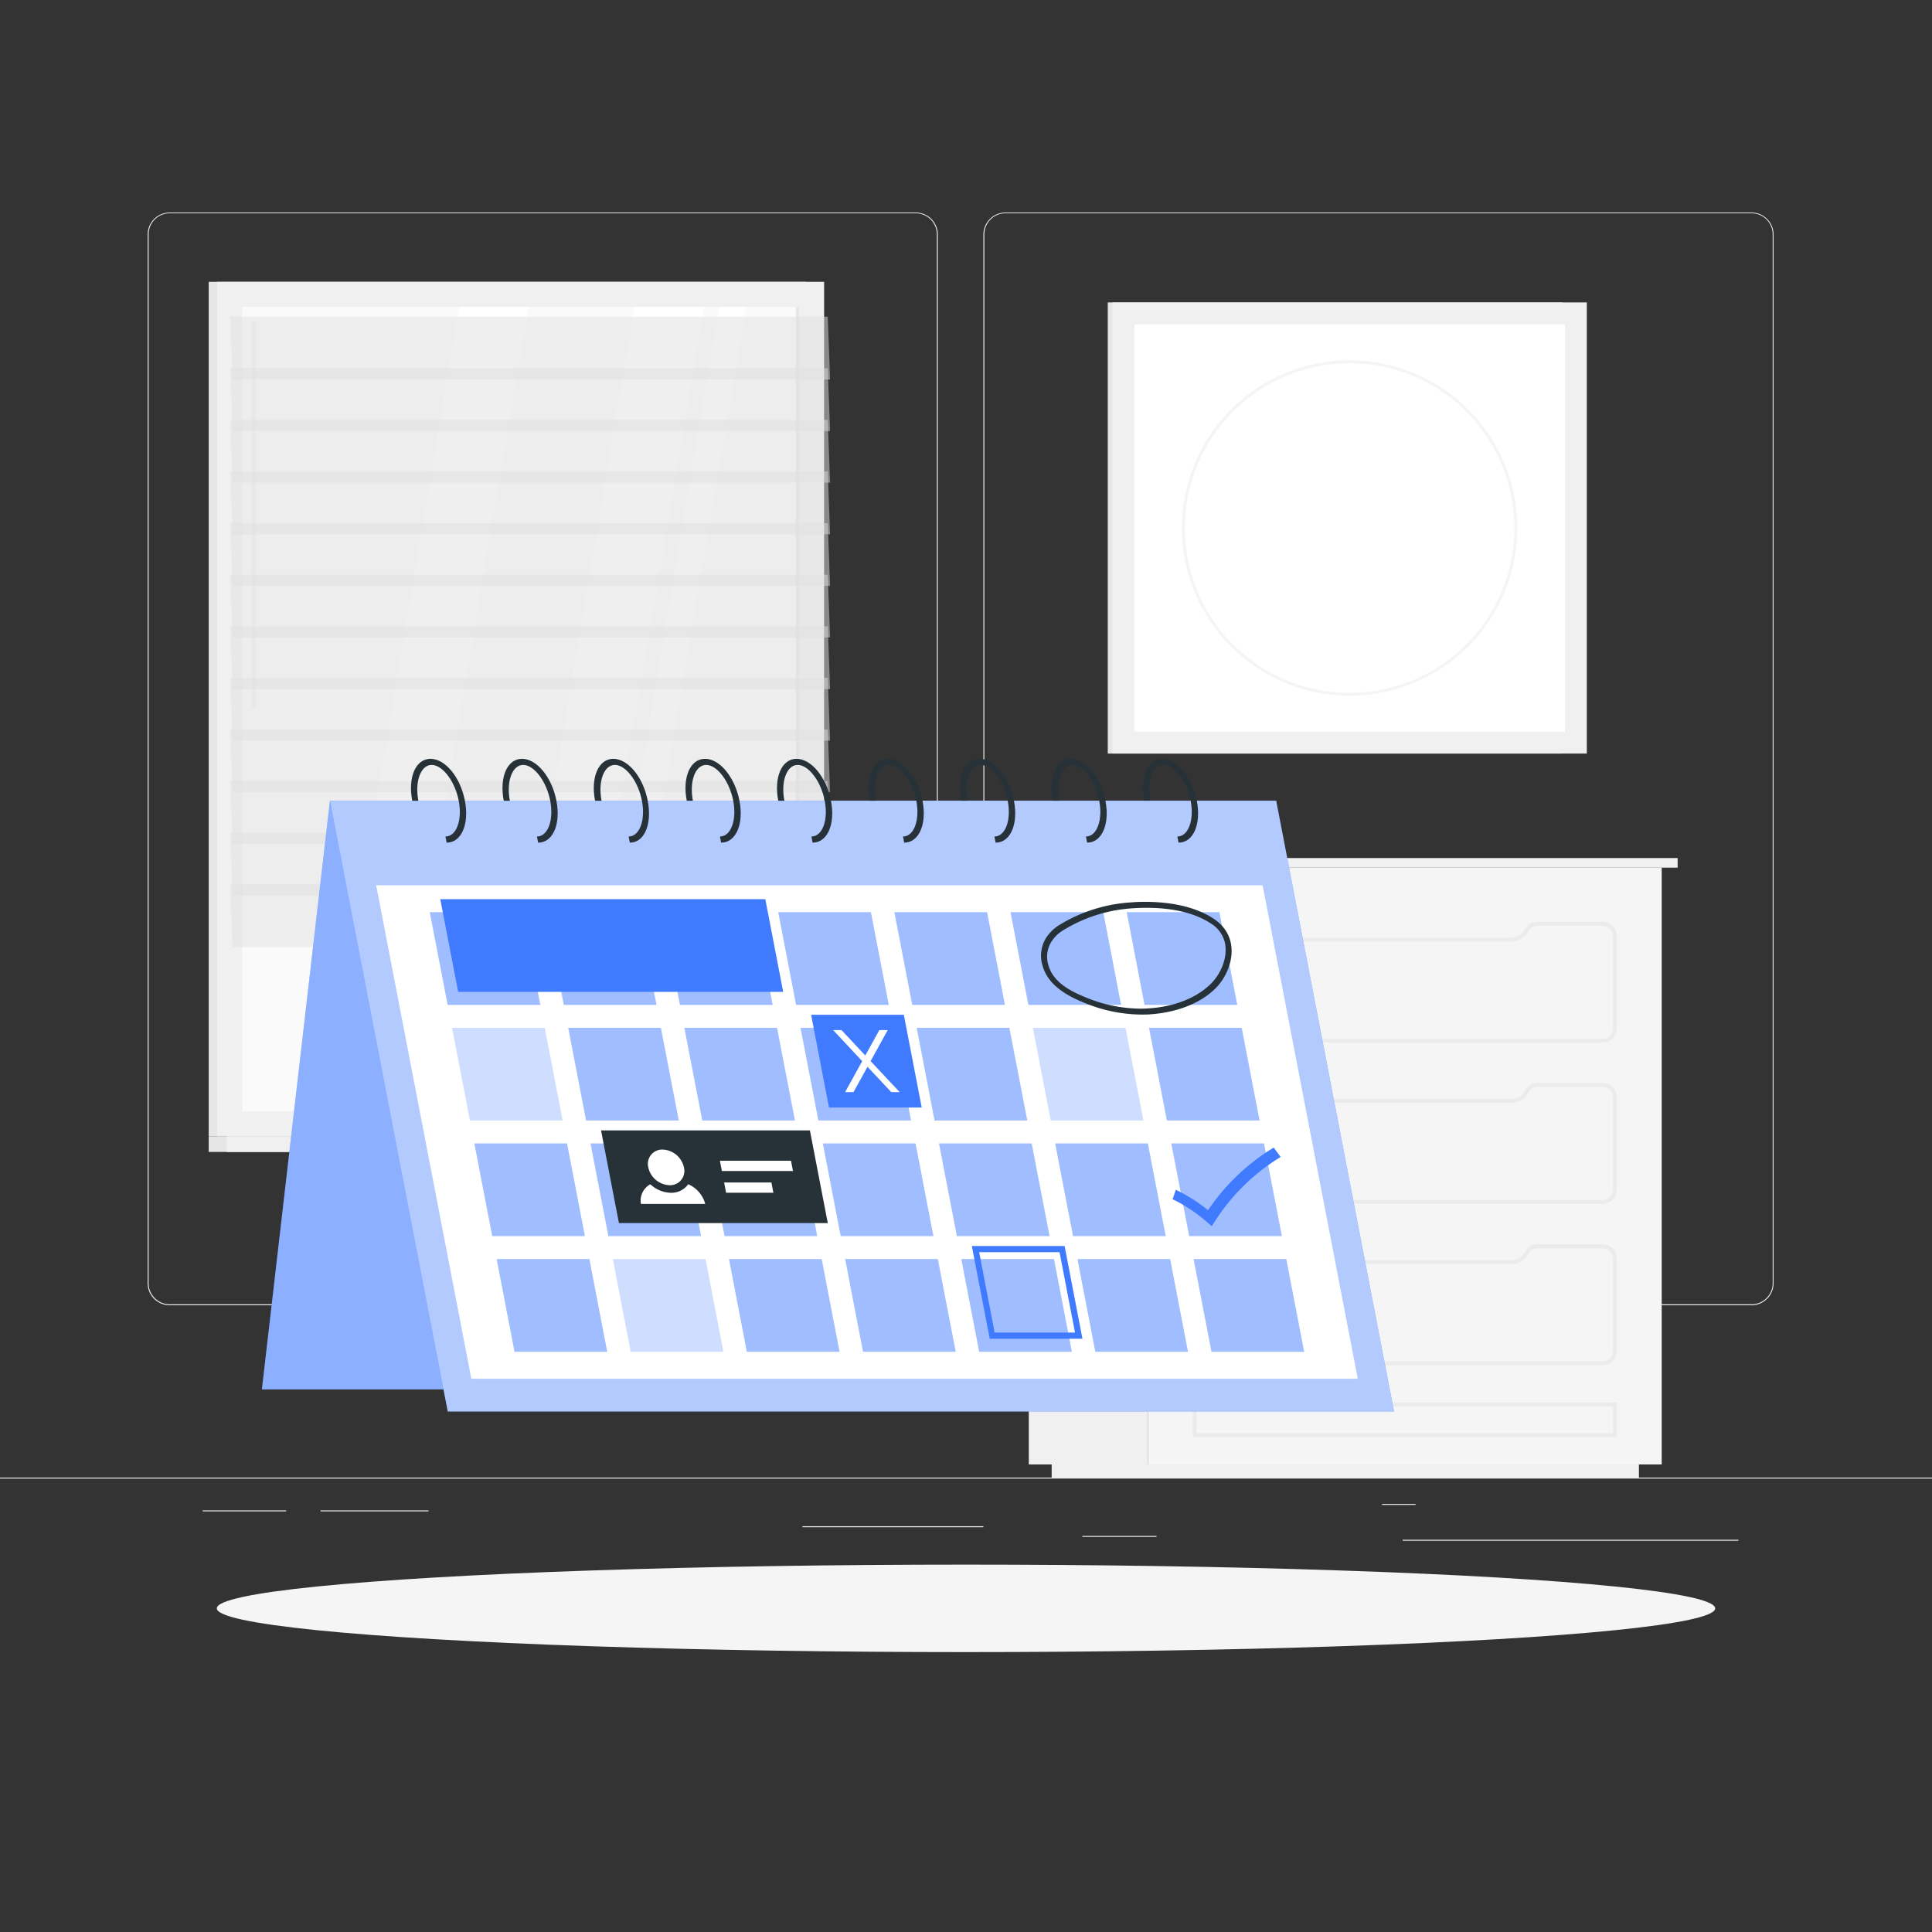 <svg xmlns="http://www.w3.org/2000/svg" viewBox="0 0 500 500"><rect x="0" y="0" width="500" height="500" fill="#333333" stroke="none"/><g id="freepik--background-complete--inject-13"><rect y="382.4" width="500" height="0.25" style="fill:#ebebeb"></rect><rect x="363" y="398.49" width="86.9" height="0.25" style="fill:#ebebeb"></rect><rect x="357.66" y="389.21" width="8.69" height="0.25" style="fill:#ebebeb"></rect><rect x="280.12" y="397.5" width="19.19" height="0.25" style="fill:#ebebeb"></rect><rect x="52.46" y="390.89" width="21.6" height="0.25" style="fill:#ebebeb"></rect><rect x="82.96" y="390.89" width="27.93" height="0.25" style="fill:#ebebeb"></rect><rect x="207.67" y="394.99" width="46.84" height="0.25" style="fill:#ebebeb"></rect><path d="M237,337.8H43.91a5.71,5.71,0,0,1-5.7-5.71V60.66A5.71,5.71,0,0,1,43.91,55H237a5.71,5.71,0,0,1,5.71,5.71V332.09A5.71,5.71,0,0,1,237,337.8ZM43.91,55.2a5.46,5.46,0,0,0-5.45,5.46V332.09a5.46,5.46,0,0,0,5.45,5.46H237a5.47,5.47,0,0,0,5.46-5.46V60.66A5.47,5.47,0,0,0,237,55.2Z" style="fill:#ebebeb"></path><path d="M453.31,337.8H260.21a5.72,5.72,0,0,1-5.71-5.71V60.66A5.72,5.72,0,0,1,260.21,55h193.1A5.71,5.71,0,0,1,459,60.66V332.09A5.71,5.71,0,0,1,453.31,337.8ZM260.21,55.2a5.47,5.47,0,0,0-5.46,5.46V332.09a5.47,5.47,0,0,0,5.46,5.46h193.1a5.47,5.47,0,0,0,5.46-5.46V60.66a5.47,5.47,0,0,0-5.46-5.46Z" style="fill:#ebebeb"></path><rect x="54.01" y="72.94" width="154.63" height="221.13" style="fill:#e6e6e6"></rect><rect x="56.18" y="72.94" width="157.1" height="221.13" style="fill:#f0f0f0"></rect><rect x="54.01" y="294.07" width="154.63" height="4.05" style="fill:#e6e6e6"></rect><rect x="58.65" y="294.07" width="157.1" height="4.05" style="fill:#f0f0f0"></rect><rect x="30.66" y="111.45" width="208.14" height="144.11" transform="translate(318.24 48.77) rotate(90)" style="fill:#fafafa"></rect><polygon points="129.26 287.57 164.22 79.44 182.22 79.44 147.26 287.57 129.26 287.57" style="fill:#fff"></polygon><polygon points="83.84 287.57 118.8 79.44 136.8 79.44 101.84 287.57 83.84 287.57" style="fill:#fff"></polygon><path d="M65.68,183.1c-.27,0-.49-.33-.49-.74V83.9c0-.41.22-.73.49-.73s.5.32.5.73v98.46C66.18,182.77,66,183.1,65.68,183.1Z" style="fill:#f0f0f0"></path><polygon points="151.13 287.57 186.09 79.44 193.1 79.44 158.14 287.57 151.13 287.57" style="fill:#fff"></polygon><rect x="102.31" y="183.09" width="208.14" height="0.82" transform="translate(389.88 -22.87) rotate(90)" style="fill:#e6e6e6"></rect><polygon points="214.82 98.21 60.19 98.21 59.59 81.96 214.22 81.96 214.82 98.21" style="fill:#e0e0e0;opacity:0.5"></polygon><polygon points="214.82 124.91 60.19 124.91 59.59 108.67 214.22 108.67 214.82 124.91" style="fill:#e0e0e0;opacity:0.5"></polygon><polygon points="214.82 151.62 60.19 151.62 59.59 135.38 214.22 135.38 214.82 151.62" style="fill:#e0e0e0;opacity:0.5"></polygon><polygon points="214.82 178.33 60.19 178.33 59.59 162.08 214.22 162.08 214.82 178.33" style="fill:#e0e0e0;opacity:0.5"></polygon><polygon points="214.82 205.03 60.19 205.03 59.59 188.79 214.22 188.79 214.82 205.03" style="fill:#e0e0e0;opacity:0.5"></polygon><polygon points="214.82 231.74 60.19 231.74 59.59 215.5 214.22 215.5 214.82 231.74" style="fill:#e0e0e0;opacity:0.5"></polygon><polygon points="214.82 111.56 60.19 111.56 59.59 95.31 214.22 95.31 214.82 111.56" style="fill:#e0e0e0;opacity:0.5"></polygon><polygon points="214.82 138.27 60.19 138.27 59.59 122.02 214.22 122.02 214.82 138.27" style="fill:#e0e0e0;opacity:0.5"></polygon><polygon points="214.82 164.97 60.19 164.97 59.59 148.73 214.22 148.73 214.82 164.97" style="fill:#e0e0e0;opacity:0.5"></polygon><polygon points="214.82 191.68 60.19 191.68 59.59 175.44 214.22 175.44 214.82 191.68" style="fill:#e0e0e0;opacity:0.5"></polygon><polygon points="214.82 218.39 60.19 218.39 59.59 202.14 214.22 202.14 214.82 218.39" style="fill:#e0e0e0;opacity:0.5"></polygon><polygon points="214.82 245.1 60.19 245.1 59.59 228.85 214.22 228.85 214.82 245.1" style="fill:#e0e0e0;opacity:0.5"></polygon><rect x="266.25" y="224.55" width="30.82" height="154.45" style="fill:#f0f0f0"></rect><rect x="272.17" y="379" width="151.98" height="3.4" style="fill:#f0f0f0"></rect><rect x="297.07" y="224.55" width="132.99" height="154.45" transform="translate(727.12 603.55) rotate(180)" style="fill:#f5f5f5"></rect><path d="M414.76,311.57H312.35a3.68,3.68,0,0,1-3.67-3.67V284a3.68,3.68,0,0,1,3.67-3.68h16.93a3.71,3.71,0,0,1,3.27,2.07,3.82,3.82,0,0,0,3.37,2h55.29a3.81,3.81,0,0,0,2.69-1.12,4.12,4.12,0,0,0,.72-1,3.63,3.63,0,0,1,3.24-2h16.9a3.68,3.68,0,0,1,3.68,3.68V307.9A3.68,3.68,0,0,1,414.76,311.57ZM312.35,281.33a2.68,2.68,0,0,0-2.67,2.68V307.9a2.68,2.68,0,0,0,2.67,2.67H414.76a2.68,2.68,0,0,0,2.68-2.67V284a2.68,2.68,0,0,0-2.68-2.68h-16.9a2.64,2.64,0,0,0-2.35,1.42,4.83,4.83,0,0,1-.91,1.25,4.78,4.78,0,0,1-3.39,1.41H335.92a4.82,4.82,0,0,1-4.25-2.54,2.74,2.74,0,0,0-2.39-1.54Z" style="fill:#ebebeb"></path><path d="M414.76,353.3H312.35a3.68,3.68,0,0,1-3.67-3.67V325.74a3.68,3.68,0,0,1,3.67-3.68h16.93a3.71,3.71,0,0,1,3.27,2.07,3.82,3.82,0,0,0,3.37,2h55.29a3.73,3.73,0,0,0,2.68-1.12,3.9,3.9,0,0,0,.73-1,3.63,3.63,0,0,1,3.24-2h16.9a3.68,3.68,0,0,1,3.68,3.68v23.89A3.68,3.68,0,0,1,414.76,353.3ZM312.35,323.06a2.68,2.68,0,0,0-2.67,2.68v23.89a2.68,2.68,0,0,0,2.67,2.67H414.76a2.68,2.68,0,0,0,2.68-2.67V325.74a2.68,2.68,0,0,0-2.68-2.68h-16.9a2.64,2.64,0,0,0-2.35,1.42,4.83,4.83,0,0,1-.91,1.25,4.72,4.72,0,0,1-3.39,1.41H335.92a4.82,4.82,0,0,1-4.25-2.54,2.74,2.74,0,0,0-2.39-1.54Z" style="fill:#ebebeb"></path><path d="M418.44,371.88H308.68V363H418.44Zm-108.76-1H417.44V364H309.68Z" style="fill:#ebebeb"></path><path d="M414.76,269.85H312.35a3.68,3.68,0,0,1-3.67-3.67V242.29a3.68,3.68,0,0,1,3.67-3.68h16.93a3.71,3.71,0,0,1,3.27,2.06,3.81,3.81,0,0,0,3.37,2h55.29a3.81,3.81,0,0,0,2.69-1.12,4.12,4.12,0,0,0,.72-1,3.63,3.63,0,0,1,3.24-2h16.9a3.68,3.68,0,0,1,3.68,3.68v23.89A3.68,3.68,0,0,1,414.76,269.85ZM312.35,239.61a2.68,2.68,0,0,0-2.67,2.68v23.89a2.68,2.68,0,0,0,2.67,2.67H414.76a2.68,2.68,0,0,0,2.68-2.67V242.29a2.68,2.68,0,0,0-2.68-2.68h-16.9a2.64,2.64,0,0,0-2.35,1.42,4.83,4.83,0,0,1-.91,1.25,4.76,4.76,0,0,1-3.39,1.41H335.92a4.83,4.83,0,0,1-4.25-2.54,2.74,2.74,0,0,0-2.39-1.54Z" style="fill:#ebebeb"></path><rect x="297.07" y="222.06" width="137.1" height="2.49" style="fill:#f0f0f0"></rect><rect x="261.94" y="222.06" width="35.12" height="2.49" transform="translate(559.01 446.61) rotate(180)" style="fill:#e6e6e6"></rect><rect x="286.69" y="78.27" width="117.63" height="116.75" style="fill:#e6e6e6"></rect><rect x="287.89" y="78.27" width="122.78" height="116.75" style="fill:#f0f0f0"></rect><rect x="296.57" y="80.93" width="105.42" height="111.44" transform="translate(485.93 -212.63) rotate(90)" style="fill:#fff"></rect><path d="M349.28,180.05a43.4,43.4,0,1,1,43.4-43.4A43.45,43.45,0,0,1,349.28,180.05Zm0-86.05a42.65,42.65,0,1,0,42.65,42.65A42.69,42.69,0,0,0,349.28,94Z" style="fill:#f5f5f5"></path></g><g id="freepik--Shadow--inject-13"><ellipse id="freepik--path--inject-13" cx="250" cy="416.24" rx="193.89" ry="11.32" style="fill:#f5f5f5"></ellipse></g><g id="freepik--event-calendar--inject-13"><polygon points="67.78 359.58 312.67 359.58 330.27 207.23 85.39 207.23 67.78 359.58" style="fill:#407BFF"></polygon><polygon points="67.78 359.58 312.67 359.58 330.27 207.23 85.39 207.23 67.78 359.58" style="fill:#fff;opacity:0.4"></polygon><polygon points="360.77 365.29 115.88 365.29 85.39 207.23 330.27 207.23 360.77 365.29" style="fill:#407BFF"></polygon><polygon points="360.77 365.29 115.88 365.29 85.39 207.23 330.27 207.23 360.77 365.29" style="fill:#fff;opacity:0.6"></polygon><polygon points="351.39 356.81 121.98 356.81 97.35 229.1 326.76 229.1 351.39 356.81" style="fill:#fff"></polygon><g style="opacity:0.5"><polygon points="139.84 260.07 115.85 260.07 111.22 236.07 135.21 236.07 139.84 260.07" style="fill:#407BFF"></polygon><polygon points="320.21 260.07 296.21 260.07 291.59 236.07 315.58 236.07 320.21 260.07" style="fill:#407BFF"></polygon><polygon points="290.14 260.07 266.15 260.07 261.52 236.07 285.52 236.07 290.14 260.07" style="fill:#407BFF"></polygon><polygon points="260.08 260.07 236.09 260.07 231.46 236.07 255.46 236.07 260.08 260.07" style="fill:#407BFF"></polygon><polygon points="230.02 260.07 206.03 260.07 201.4 236.07 225.39 236.07 230.02 260.07" style="fill:#407BFF"></polygon><polygon points="199.96 260.07 175.97 260.07 171.34 236.07 195.33 236.07 199.96 260.07" style="fill:#407BFF"></polygon><polygon points="169.9 260.07 145.91 260.07 141.28 236.07 165.27 236.07 169.9 260.07" style="fill:#407BFF"></polygon><polygon points="145.61 289.99 121.62 289.99 116.99 266 140.98 266 145.61 289.99" style="fill:#407BFF;opacity:0.5"></polygon><polygon points="325.98 289.99 301.99 289.99 297.36 266 321.35 266 325.98 289.99" style="fill:#407BFF"></polygon><polygon points="295.92 289.99 271.93 289.99 267.3 266 291.29 266 295.92 289.99" style="fill:#407BFF;opacity:0.5"></polygon><polygon points="265.86 289.99 241.86 289.99 237.24 266 261.23 266 265.86 289.99" style="fill:#407BFF"></polygon><polygon points="235.79 289.99 211.8 289.99 207.17 266 231.17 266 235.79 289.99" style="fill:#407BFF"></polygon><polygon points="205.73 289.99 181.74 289.99 177.11 266 201.1 266 205.73 289.99" style="fill:#407BFF"></polygon><polygon points="175.67 289.99 151.68 289.99 147.05 266 171.04 266 175.67 289.99" style="fill:#407BFF"></polygon><polygon points="151.38 319.91 127.39 319.91 122.76 295.92 146.75 295.92 151.38 319.91" style="fill:#407BFF"></polygon><polygon points="331.75 319.91 307.76 319.91 303.13 295.92 327.12 295.92 331.75 319.91" style="fill:#407BFF"></polygon><polygon points="301.69 319.91 277.7 319.91 273.07 295.92 297.06 295.92 301.69 319.91" style="fill:#407BFF"></polygon><polygon points="271.63 319.91 247.64 319.91 243.01 295.92 267 295.92 271.63 319.91" style="fill:#407BFF"></polygon><polygon points="241.57 319.91 217.57 319.91 212.95 295.92 236.94 295.92 241.57 319.91" style="fill:#407BFF"></polygon><polygon points="211.5 319.91 187.51 319.91 182.88 295.92 206.88 295.92 211.5 319.91" style="fill:#407BFF"></polygon><polygon points="181.44 319.91 157.45 319.91 152.82 295.92 176.81 295.92 181.44 319.91" style="fill:#407BFF"></polygon><polygon points="157.15 349.84 133.16 349.84 128.53 325.84 152.53 325.84 157.15 349.84" style="fill:#407BFF"></polygon><polygon points="337.52 349.84 313.53 349.84 308.9 325.84 332.89 325.84 337.52 349.84" style="fill:#407BFF"></polygon><polygon points="307.46 349.84 283.47 349.84 278.84 325.84 302.83 325.84 307.46 349.84" style="fill:#407BFF"></polygon><polygon points="277.4 349.84 253.41 349.84 248.78 325.84 272.77 325.84 277.4 349.84" style="fill:#407BFF"></polygon><polygon points="247.34 349.84 223.35 349.84 218.72 325.84 242.71 325.84 247.34 349.84" style="fill:#407BFF"></polygon><polygon points="217.28 349.84 193.28 349.84 188.66 325.84 212.65 325.84 217.28 349.84" style="fill:#407BFF"></polygon><polygon points="187.22 349.84 163.22 349.84 158.6 325.84 182.59 325.84 187.22 349.84" style="fill:#407BFF;opacity:0.5"></polygon></g><path d="M115.59,218.08l-.31-1.59c2.83,0,4.41-4.24,3.44-9.26s-4.18-9.27-7-9.27-4.41,4.25-3.45,9.27h-1.58c-1.18-6.09.9-10.85,4.72-10.85s7.74,4.76,8.91,10.85S119.41,218.08,115.59,218.08Z" style="fill:#263238"></path><path d="M139.27,218.08l-.31-1.59c2.83,0,4.41-4.24,3.44-9.26s-4.18-9.27-7-9.27-4.41,4.25-3.45,9.27h-1.58c-1.18-6.09.9-10.85,4.72-10.85s7.74,4.76,8.91,10.85S143.09,218.08,139.27,218.08Z" style="fill:#263238"></path><path d="M163,218.08l-.31-1.59c2.83,0,4.41-4.24,3.44-9.26s-4.18-9.27-7-9.27-4.42,4.25-3.45,9.27H154c-1.18-6.09.9-10.85,4.72-10.85s7.74,4.76,8.91,10.85S166.77,218.08,163,218.08Z" style="fill:#263238"></path><path d="M186.62,218.08l-.3-1.59c2.83,0,4.41-4.24,3.44-9.26s-4.18-9.27-7-9.27-4.41,4.25-3.44,9.27h-1.59c-1.17-6.09.91-10.85,4.73-10.85s7.73,4.76,8.91,10.85S190.45,218.08,186.62,218.08Z" style="fill:#263238"></path><path d="M210.3,218.08l-.3-1.59c2.83,0,4.41-4.24,3.44-9.26s-4.18-9.27-7-9.27-4.41,4.25-3.44,9.27h-1.59c-1.17-6.09.91-10.85,4.73-10.85s7.73,4.76,8.91,10.85S214.13,218.08,210.3,218.08Z" style="fill:#263238"></path><path d="M234,218.08l-.3-1.59c2.83,0,4.41-4.24,3.44-9.26s-4.18-9.27-7-9.27-4.41,4.25-3.44,9.27h-1.59c-1.17-6.09.9-10.85,4.73-10.85s7.73,4.76,8.91,10.85S237.81,218.08,234,218.08Z" style="fill:#263238"></path><path d="M257.66,218.08l-.3-1.59c2.83,0,4.41-4.24,3.44-9.26s-4.18-9.27-7-9.27-4.41,4.25-3.44,9.27h-1.59c-1.17-6.09.9-10.85,4.73-10.85s7.73,4.76,8.91,10.85S261.49,218.08,257.66,218.08Z" style="fill:#263238"></path><path d="M281.34,218.08l-.3-1.59c2.83,0,4.41-4.24,3.44-9.26s-4.18-9.27-7-9.27-4.41,4.25-3.44,9.27h-1.59c-1.17-6.09.9-10.85,4.73-10.85s7.73,4.76,8.91,10.85S285.16,218.08,281.34,218.08Z" style="fill:#263238"></path><path d="M305,218.08l-.3-1.59c2.83,0,4.41-4.24,3.44-9.26s-4.18-9.27-7-9.27-4.41,4.25-3.44,9.27h-1.59c-1.17-6.09.9-10.85,4.73-10.85s7.73,4.76,8.9,10.85S308.84,218.08,305,218.08Z" style="fill:#263238"></path><polygon points="202.69 256.69 118.57 256.69 113.94 232.7 198.06 232.7 202.69 256.69" style="fill:#407BFF"></polygon><polygon points="238.54 286.62 214.54 286.62 209.92 262.62 233.91 262.62 238.54 286.62" style="fill:#407BFF"></polygon><path d="M313.6,317.34l-1.3-1.13a39.6,39.6,0,0,0-8.83-5.85l.83-2.45a43.18,43.18,0,0,1,8.34,5.29,54.83,54.83,0,0,1,17-16.21l1.79,2.44a52.59,52.59,0,0,0-17.06,16.71Z" style="fill:#407BFF"></path><polygon points="229.74 266.59 227.57 266.59 223.94 273.16 217.79 266.59 215.62 266.59 223.14 274.62 218.71 282.64 220.89 282.64 224.51 276.08 230.66 282.64 232.84 282.64 225.31 274.62 229.74 266.59" style="fill:#fff"></polygon><path d="M274.21,324.06l4,20.81H257.41l-4-20.81h20.81m1.29-1.59h-24l4.63,24h24l-4.62-24Z" style="fill:#407BFF"></path><polygon points="214.23 316.54 160.18 316.54 155.55 292.55 209.6 292.55 214.23 316.54" style="fill:#263238"></polygon><path d="M177,302.12a3.69,3.69,0,0,1-3.72,4.61,5.85,5.85,0,0,1-5.5-4.61,3.7,3.7,0,0,1,3.72-4.61A5.86,5.86,0,0,1,177,302.12Z" style="fill:#fff"></path><path d="M178.11,306.48a5.32,5.32,0,0,1-4.48,2.21,8,8,0,0,1-5.32-2.2,4.8,4.8,0,0,0-2.44,5.08h16.64A7.71,7.71,0,0,0,178.11,306.48Z" style="fill:#fff"></path><polygon points="205.22 303.05 186.82 303.05 186.31 300.4 204.71 300.4 205.22 303.05" style="fill:#fff"></polygon><polygon points="200.15 308.68 187.91 308.68 187.4 306.03 199.64 306.03 200.15 308.68" style="fill:#fff"></polygon><path d="M296.76,234.94c4.74,0,11.45.69,16.52,4a8,8,0,0,1,3.71,5c.89,3.93-1.2,8.22-3.51,10.55-3.65,3.68-9.33,6-16,6.46-.76.06-1.54.09-2.31.09a37.52,37.52,0,0,1-13.7-2.72c-4.29-1.71-8.84-4-10.12-8.46a7.32,7.32,0,0,1,.79-6.2,9.43,9.43,0,0,1,2.93-2.86,38.82,38.82,0,0,1,18.36-5.75c1.11-.07,2.23-.11,3.33-.11m-.3-1.54c-1.19,0-2.34,0-3.42.12a40.16,40.16,0,0,0-19,5.94,10.65,10.65,0,0,0-3.29,3.22,8.73,8.73,0,0,0-.91,7.33c1.5,5.18,6.63,7.87,11.29,9.72a39,39,0,0,0,14.33,2.84c.81,0,1.61,0,2.41-.08,6.34-.46,12.66-2.62,16.82-6.82s6.81-13.11-.74-18c-5.09-3.29-11.75-4.27-17.5-4.27Z" style="fill:#263238"></path></g></svg>
